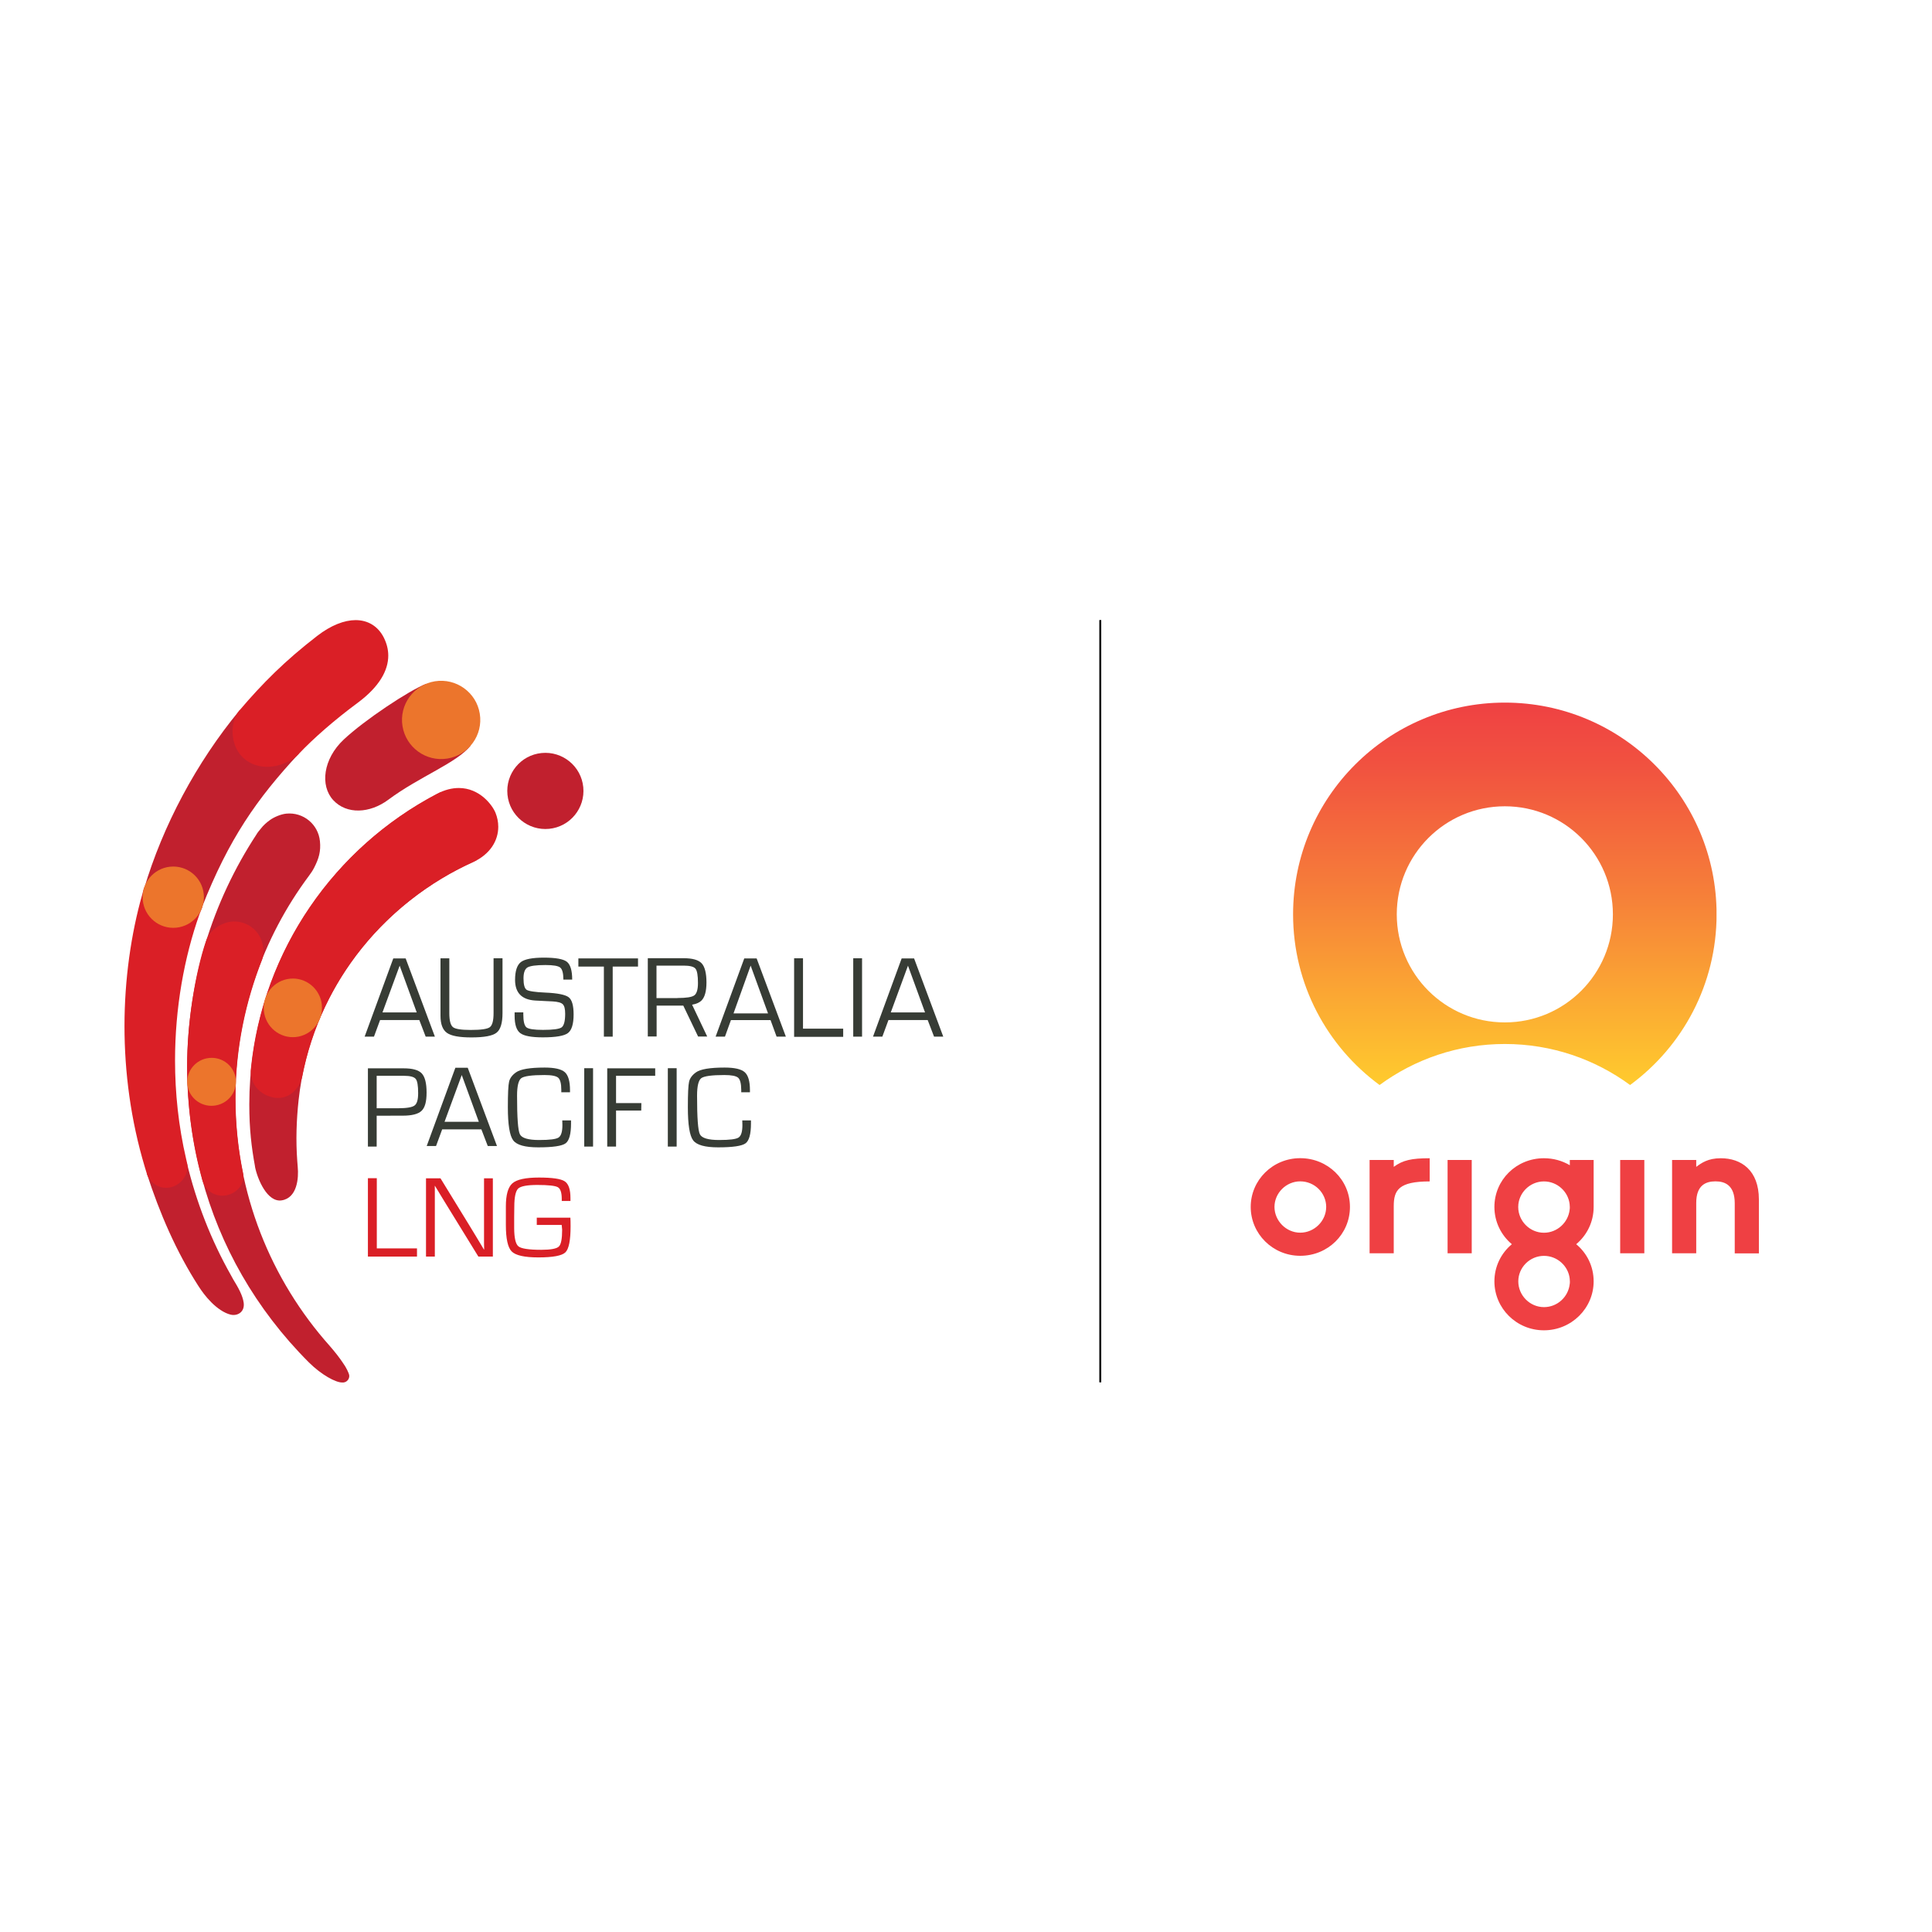 <?xml version="1.0" encoding="UTF-8"?>
<svg xmlns="http://www.w3.org/2000/svg" xmlns:xlink="http://www.w3.org/1999/xlink" id="Layer_1" data-name="Layer 1" viewBox="0 0 300 300">
  <defs>
    <style>
      .cls-1 {
        fill: none;
      }

      .cls-2 {
        fill: #ef4043;
      }

      .cls-3 {
        fill: #373c35;
      }

      .cls-4 {
        fill: url(#linear-gradient);
      }

      .cls-5 {
        fill: gray;
        stroke: #000;
        stroke-miterlimit: 10;
        stroke-width: .3px;
      }

      .cls-6 {
        fill: #da1f26;
      }

      .cls-7 {
        fill: #c1202e;
      }

      .cls-8 {
        fill: #ec752c;
      }

      .cls-9 {
        clip-path: url(#clippath);
      }
    </style>
    <clipPath id="clippath">
      <path class="cls-1" d="M216.89,141.98c0-9.27,7.51-16.78,16.78-16.78s16.78,7.51,16.78,16.78-7.51,16.78-16.78,16.78-16.78-7.51-16.78-16.78M200.79,141.98c0,10.88,5.29,20.52,13.43,26.5,5.45-4,12.17-6.37,19.45-6.37s14,2.37,19.45,6.37c8.14-5.98,13.43-15.62,13.43-26.5,0-18.16-14.72-32.88-32.88-32.88s-32.88,14.72-32.88,32.88"></path>
    </clipPath>
    <linearGradient id="linear-gradient" x1="-881.22" y1="-1874" x2="-879.84" y2="-1874" gradientTransform="translate(-80426.05 -37760.3) rotate(-90) scale(43.04 -43.04)" gradientUnits="userSpaceOnUse">
      <stop offset="0" stop-color="#ffc92e"></stop>
      <stop offset=".48" stop-color="#f68039"></stop>
      <stop offset=".83" stop-color="#f15140"></stop>
      <stop offset="1" stop-color="#ef4043"></stop>
    </linearGradient>
  </defs>
  <g>
    <path class="cls-7" d="M39.59,181.15c.4,2.01,1.94,5.6,4.16,5.24,2.4-.38,2.65-3.47,2.48-5.19,0-.11-.06-.69-.07-.9-.24-3.21-.13-6.38.21-9.51,1.83-16.77,12.73-30.57,27.63-37.22l-5.55-10.58c-17.65,9-29.72,27.29-29.74,48.5,0,3.84.34,6.65.89,9.65"></path>
    <path class="cls-6" d="M42.28,170.37c-1.74-.38-3.14-1.73-3.33-3.57-.01-.13-.02-.27-.02-.4s0-.25.02-.37c1.85-18.62,13.05-34.43,28.85-42.74,1.27-.67,2.42-.93,3.45-.93,3.25,0,5.23,2.68,5.7,3.87.27.68.42,1.41.42,2.15,0,2.1-1.19,4.26-4.01,5.54-13.46,6.09-23.49,18.24-26.43,33.24-.27,1.38-1.55,3.33-3.76,3.33-.28,0-.58-.03-.89-.1"></path>
    <path class="cls-7" d="M37.19,110.31c-6.68,8.08-11.91,17.89-14.81,27.67l8.97,2.92c4.18-10.63,8.53-16.86,15.07-23.89l-9.22-6.7Z"></path>
    <path class="cls-7" d="M66.18,106.18c-2.6.99-9.6,5.64-12.81,8.66-3.21,3.02-3.69,7.16-1.63,9.4,2.08,2.26,5.69,2.08,8.56-.06,4.8-3.58,10.67-5.73,12.75-8.38l-6.87-9.63Z"></path>
    <path class="cls-7" d="M37.84,202.29c-.16-1.14-.82-2.31-1.65-3.67-.1-.18-.2-.37-.3-.55-3.16-5.58-5.42-11.47-6.88-17.52-2.15.51-3.99,1.01-6.21,1.68,1.99,6.15,4.55,12.08,8,17.45.5.77,1.13,1.66,2,2.53.85.86,1.98,1.69,3.03,1.93,1.02.24,2.2-.39,2.01-1.84"></path>
    <path class="cls-7" d="M31.35,182.9c-1.49-5.49-2.28-11.27-2.28-17.23,0-13.31,3.95-25.7,10.73-36.06h0c.17-.31.42-.6.66-.89.44-.59,1.01-1.07,1.51-1.42.59-.42,1.65-.88,2.49-.96,2.63-.26,4.96,1.65,5.22,4.28.16,1.59-.17,2.68-.89,4.1-.23.46-.54.91-.82,1.28h0c-7.18,9.63-11.43,21.58-11.43,34.51,0,14.77,5.54,28.25,14.65,38.47h0c.85.98,1.58,1.91,2.1,2.71.45.61.9,1.54.94,1.89.05.54-.35,1.03-.89,1.09-.08,0-.16,0-.24,0-.97,0-3.15-1.15-5.13-3.11-8.32-8.32-13.83-18.2-16.62-28.62h0Z"></path>
    <path class="cls-6" d="M28.21,135.27c2.83.9,3.29,3.16,3.29,4.52,0,.66-.1,1.11-.1,1.11-.13.34-.28.68-.41,1.02-2.4,6.76-3.81,14.61-3.81,22.76,0,5.04.54,10.2,1.72,15.27.04.17.08.35.14.6.03.12.05.24.06.36.01.09.01.19.01.28,0,1.63-1.37,3.08-3.01,3.24-.11,0-.21.01-.32.01-1.38,0-2.58-.92-2.99-2.22-.06-.2-.3-.99-.3-.99-2.19-7.29-3.16-14.75-3.16-21.91s1.01-14.32,2.77-20.47c.08-.3.14-.59.23-.89,0,0,1.23-2.97,4.24-2.98.5,0,1.04.08,1.64.27"></path>
    <path class="cls-6" d="M31.45,183.37c-1.57-5.53-2.39-11.71-2.4-17.71v-.1c0-6.4,1.2-14.38,2.95-19.48.5-1.45,1.82-2.3,2.53-2.58.44-.2.92-.34,1.43-.39.15-.02.3-.02.45-.02,2.27,0,4.21,1.72,4.44,4.02.03.24.04.49.04.73,0,.4-.05.79-.18,1.14-2.55,6.49-4.13,13.68-4.14,21.52v.03c0,3.99.41,7.94,1.18,11.65.03.17.05.34.05.51,0,1.5-1.34,2.8-2.93,2.96-.11.01-.21.02-.32.02h0c-1.45,0-2.71-.95-3.09-2.29"></path>
    <path class="cls-6" d="M59.61,99.03c.43.87.68,1.79.68,2.77,0,2.29-1.36,4.82-4.76,7.34-3.65,2.7-6.91,5.57-9.1,7.89-1.09,1.16-3.02,2.04-4.95,2.04-1.06,0-2.13-.26-3.07-.89-1.61-1.07-2.3-2.88-2.3-4.59,0-1.27.39-2.48,1.07-3.28,3.61-4.24,7.08-7.71,12.05-11.55,2.18-1.69,4.24-2.46,5.98-2.47,1.96,0,3.52.98,4.4,2.74"></path>
    <path class="cls-7" d="M90.57,122.23c.32,3.25-2.05,6.15-5.3,6.47s-6.15-2.05-6.47-5.3c-.32-3.25,2.04-6.15,5.3-6.47,3.25-.32,6.15,2.05,6.47,5.3"></path>
    <path class="cls-8" d="M74.5,110.82c.54,3.31-1.72,6.43-5.03,6.97-3.31.53-6.43-1.72-6.97-5.03-.54-3.31,1.72-6.43,5.03-6.97,3.31-.53,6.44,1.72,6.97,5.03"></path>
    <path class="cls-8" d="M31.64,138.84c.26,2.62-1.64,4.95-4.27,5.21-2.61.26-4.94-1.65-5.2-4.26-.26-2.62,1.65-4.95,4.26-5.21,2.62-.26,4.95,1.65,5.21,4.26"></path>
    <path class="cls-8" d="M36.62,167.61c.21,2.05-1.32,3.87-3.4,4.08-2.08.21-3.93-1.29-4.13-3.33-.2-2.05,1.32-3.87,3.39-4.08,2.08-.21,3.93,1.28,4.13,3.33"></path>
    <path class="cls-8" d="M49.97,156.05c.25,2.5-1.57,4.73-4.05,4.98-2.49.25-4.7-1.58-4.95-4.08-.25-2.5,1.57-4.73,4.06-4.98,2.48-.25,4.7,1.58,4.95,4.08"></path>
    <path class="cls-3" d="M57.13,178.04v-12.15h5.56c1.37,0,2.31.26,2.8.79.5.53.75,1.52.75,2.97s-.26,2.34-.78,2.84c-.52.5-1.5.75-2.92.75h-.54s-3.51.01-3.51.01v4.79h-1.37ZM58.5,172.09h3.25c1.36,0,2.23-.14,2.61-.42.39-.28.57-.92.57-1.92,0-1.17-.12-1.92-.39-2.23-.26-.31-.86-.47-1.83-.47h-.53s-3.69,0-3.69,0v5.04Z"></path>
    <path class="cls-3" d="M87.31,173.98h1.36v.46c0,1.65-.28,2.69-.85,3.1-.56.41-1.98.62-4.25.62-2.04,0-3.33-.36-3.88-1.09-.55-.73-.83-2.44-.83-5.13,0-2.1.06-3.43.19-3.97.12-.54.48-1.03,1.07-1.45.69-.5,2.18-.75,4.46-.75,1.55,0,2.59.24,3.13.72.53.48.8,1.41.8,2.79v.33s-1.35,0-1.35,0v-.37c0-.99-.17-1.61-.48-1.89-.32-.28-1.03-.42-2.15-.42-1.96,0-3.16.17-3.59.49-.43.33-.65,1.23-.65,2.71,0,3.41.14,5.41.44,6,.29.59,1.29.89,2.98.89s2.62-.13,3.02-.38c.4-.26.6-.9.6-1.93l-.02-.72Z"></path>
    <polygon class="cls-3" points="95.66 167.05 95.66 171.29 99.59 171.29 99.57 172.45 95.66 172.45 95.66 178.04 94.29 178.04 94.29 165.89 101.74 165.89 101.74 167.05 95.66 167.05"></polygon>
    <path class="cls-3" d="M115.25,173.98h1.36v.46c0,1.65-.28,2.69-.85,3.1-.56.41-1.98.62-4.25.62-2.04,0-3.33-.36-3.88-1.09-.55-.73-.82-2.44-.82-5.13,0-2.1.06-3.43.19-3.97.12-.54.48-1.03,1.06-1.45.69-.5,2.18-.75,4.46-.75,1.55,0,2.58.24,3.12.72.54.48.81,1.41.81,2.79v.33s-1.35,0-1.35,0v-.37c-.01-.99-.17-1.61-.48-1.89-.32-.28-1.04-.42-2.15-.42-1.96,0-3.15.17-3.58.49-.43.33-.65,1.23-.65,2.71,0,3.41.14,5.41.44,6,.29.59,1.29.89,2.98.89s2.62-.13,3.02-.38c.4-.26.6-.9.6-1.93l-.02-.72Z"></path>
    <polygon class="cls-6" points="76.53 182.97 76.53 195.12 74.28 195.12 69.19 186.85 68.36 185.49 67.95 184.81 67.54 184.14 67.51 184.14 67.52 184.59 67.52 185.05 67.52 185.96 67.52 195.12 66.15 195.12 66.15 182.97 68.4 182.97 72.84 190.21 74 192.12 74.57 193.07 75.14 194.02 75.18 194.02 75.17 193.56 75.16 193.1 75.16 192.19 75.16 182.97 76.53 182.97"></polygon>
    <path class="cls-6" d="M83.36,189.08h5.21c.02.32.03.76.03,1.33,0,2.19-.27,3.54-.81,4.06-.54.52-1.94.78-4.2.78-2.14,0-3.52-.31-4.13-.92-.61-.61-.91-1.99-.91-4.13v-1.79s0-1.08,0-1.08c0-1.8.34-3,1.02-3.59.68-.59,2.05-.89,4.11-.89s3.4.19,4,.58c.6.39.9,1.26.9,2.6v.46h-1.35v-.3c0-.99-.2-1.61-.61-1.84-.41-.23-1.47-.35-3.18-.35-1.58,0-2.58.19-2.98.56-.39.38-.6,1.32-.6,2.82l-.02,1.61v1.73c.01,1.53.23,2.47.67,2.82.44.35,1.62.53,3.54.53,1.46,0,2.37-.17,2.72-.5.35-.33.52-1.2.52-2.61,0-.11-.03-.36-.07-.75h-3.87v-1.16Z"></path>
    <rect class="cls-3" x="103.7" y="165.87" width="1.37" height="12.17"></rect>
    <polygon class="cls-6" points="58.51 182.95 58.51 193.85 64.75 193.85 64.75 195.12 57.13 195.12 57.13 182.95 58.51 182.95"></polygon>
    <rect class="cls-3" x="90.72" y="165.87" width="1.37" height="12.17"></rect>
    <path class="cls-3" d="M76.66,148.8h1.37v8.52c0,1.54-.31,2.56-.93,3.04-.62.49-1.92.73-3.91.73-1.86,0-3.12-.23-3.78-.7-.67-.47-1.01-1.35-1.01-2.66v-8.92h1.37v8.51c0,1.15.19,1.87.56,2.17.37.3,1.29.44,2.76.44,1.59,0,2.58-.14,2.97-.43.39-.29.58-1.02.58-2.18v-8.52Z"></path>
    <path class="cls-3" d="M88.85,152.11h-1.37c0-.98-.16-1.6-.49-1.87-.32-.26-1.09-.39-2.3-.39-1.44,0-2.36.13-2.78.37-.41.25-.62.82-.62,1.69,0,.98.16,1.57.49,1.79.33.21,1.3.36,2.91.43,1.9.08,3.1.33,3.61.72.52.4.77,1.29.77,2.67,0,1.5-.3,2.46-.89,2.9-.59.44-1.89.66-3.91.66-1.75,0-2.91-.22-3.49-.66-.58-.44-.87-1.34-.87-2.68v-.54s1.35,0,1.35,0v.3c0,1.09.16,1.76.49,2.03.34.26,1.18.39,2.56.39,1.57,0,2.53-.13,2.9-.39.36-.27.55-.97.55-2.11,0-.74-.12-1.24-.37-1.48-.25-.25-.76-.39-1.55-.44l-1.42-.07-1.35-.07c-2.06-.14-3.09-1.21-3.09-3.2,0-1.38.3-2.3.9-2.77.6-.46,1.8-.69,3.59-.69s3,.21,3.55.64c.55.43.83,1.36.83,2.77"></path>
    <polygon class="cls-3" points="95.14 150.09 95.14 160.97 93.77 160.97 93.77 150.09 89.81 150.09 89.81 148.82 99.07 148.82 99.07 150.09 95.14 150.09"></polygon>
    <path class="cls-3" d="M119.65,158.4h-6.15l-.93,2.57h-1.45l4.45-12.15h1.92l4.54,12.15h-1.44l-.94-2.57ZM119.26,157.36l-2.7-7.42-2.66,7.42h5.36Z"></path>
    <rect class="cls-3" x="132.49" y="148.8" width="1.37" height="12.17"></rect>
    <path class="cls-3" d="M109.81,160.94l-2.34-4.93c.65-.12,1.13-.33,1.44-.63.52-.5.79-1.45.79-2.84s-.25-2.43-.75-2.96c-.5-.53-1.43-.79-2.8-.79h-5.56v12.15h1.37v-4.79h4.04s.06,0,.1,0l2.3,4.8h1.42ZM105.19,154.98h-3.25v-5.04h4.21c.97,0,1.58.16,1.84.47.26.31.39,1.06.39,2.23,0,1-.19,1.64-.57,1.92-.38.28-1.25.41-2.61.41"></path>
    <polygon class="cls-3" points="124.69 148.8 124.69 159.73 130.93 159.73 130.93 161 123.31 161 123.31 148.8 124.69 148.8"></polygon>
    <path class="cls-3" d="M144.05,158.39h-6.09s-.95,2.58-.95,2.58h-1.45l4.45-12.15h1.93l4.53,12.15h-1.43l-.99-2.58ZM143.64,157.21l-2.65-7.26-2.67,7.26h5.32Z"></path>
    <path class="cls-3" d="M65.11,158.39h-6.09s-.95,2.58-.95,2.58h-1.45l4.45-12.15h1.92l4.54,12.15h-1.43l-.99-2.58ZM64.71,157.21l-2.65-7.26-2.67,7.26h5.32Z"></path>
    <path class="cls-3" d="M74.75,175.37h-6.09s-.95,2.58-.95,2.58h-1.45l4.45-12.15h1.92l4.54,12.15h-1.43l-.99-2.58ZM74.35,174.19l-2.65-7.26-2.67,7.26h5.32Z"></path>
  </g>
  <g>
    <path class="cls-2" d="M201.9,183.44c-2.2,0-4,1.83-4,3.97s1.8,4,4,4,4.03-1.83,4.03-4-1.8-3.97-4.03-3.97M201.9,195c-4.27,0-7.69-3.42-7.69-7.59s3.42-7.57,7.69-7.57,7.72,3.35,7.72,7.57-3.42,7.59-7.72,7.59M212.67,180.12h3.75v1.07c1.4-1.04,2.78-1.34,5.58-1.34v3.6c-4.79,0-5.58,1.34-5.58,3.84v7.32h-3.75v-14.49ZM224.78,180.12h3.75v14.49h-3.75v-14.49ZM251.58,180.12h3.75v14.49h-3.75v-14.49ZM269.37,186.86c0-2.81-1.5-3.42-2.99-3.42s-2.99.58-2.99,3.36v7.81h-3.75v-14.49h3.75v1.07c.82-.61,1.83-1.34,3.81-1.34,3.17,0,5.92,1.86,5.92,6.41v8.36h-3.75v-7.75ZM243.74,199.42c-.23,1.97-1.92,3.55-3.99,3.55-2.2,0-3.99-1.83-3.99-4s1.79-3.96,3.99-3.96c2.07,0,3.77,1.58,3.99,3.52.02.15.03.3.03.45s0,.3-.03.45M235.75,187.41c0-2.14,1.79-3.96,3.99-3.96,2.07,0,3.77,1.58,3.99,3.52.02.15.03.3.03.45s0,.3-.03.45c-.23,1.96-1.92,3.55-3.99,3.55-2.2,0-3.99-1.83-3.99-3.99M247.46,187.41v-7.29h-3.7v.82s-.01-.01-.03-.02c-1.16-.68-2.52-1.07-3.99-1.07-4.27,0-7.69,3.35-7.69,7.57,0,2.31,1.05,4.39,2.71,5.78-1.66,1.38-2.71,3.45-2.71,5.77,0,4.18,3.42,7.6,7.69,7.6s7.72-3.42,7.72-7.6c0-2.33-1.04-4.39-2.71-5.77,1.67-1.39,2.71-3.47,2.71-5.78"></path>
    <g class="cls-9">
      <rect class="cls-4" x="200.79" y="109.1" width="65.75" height="59.38"></rect>
    </g>
  </g>
  <line class="cls-5" x1="170.85" y1="96.28" x2="170.85" y2="214.65"></line>
</svg>
